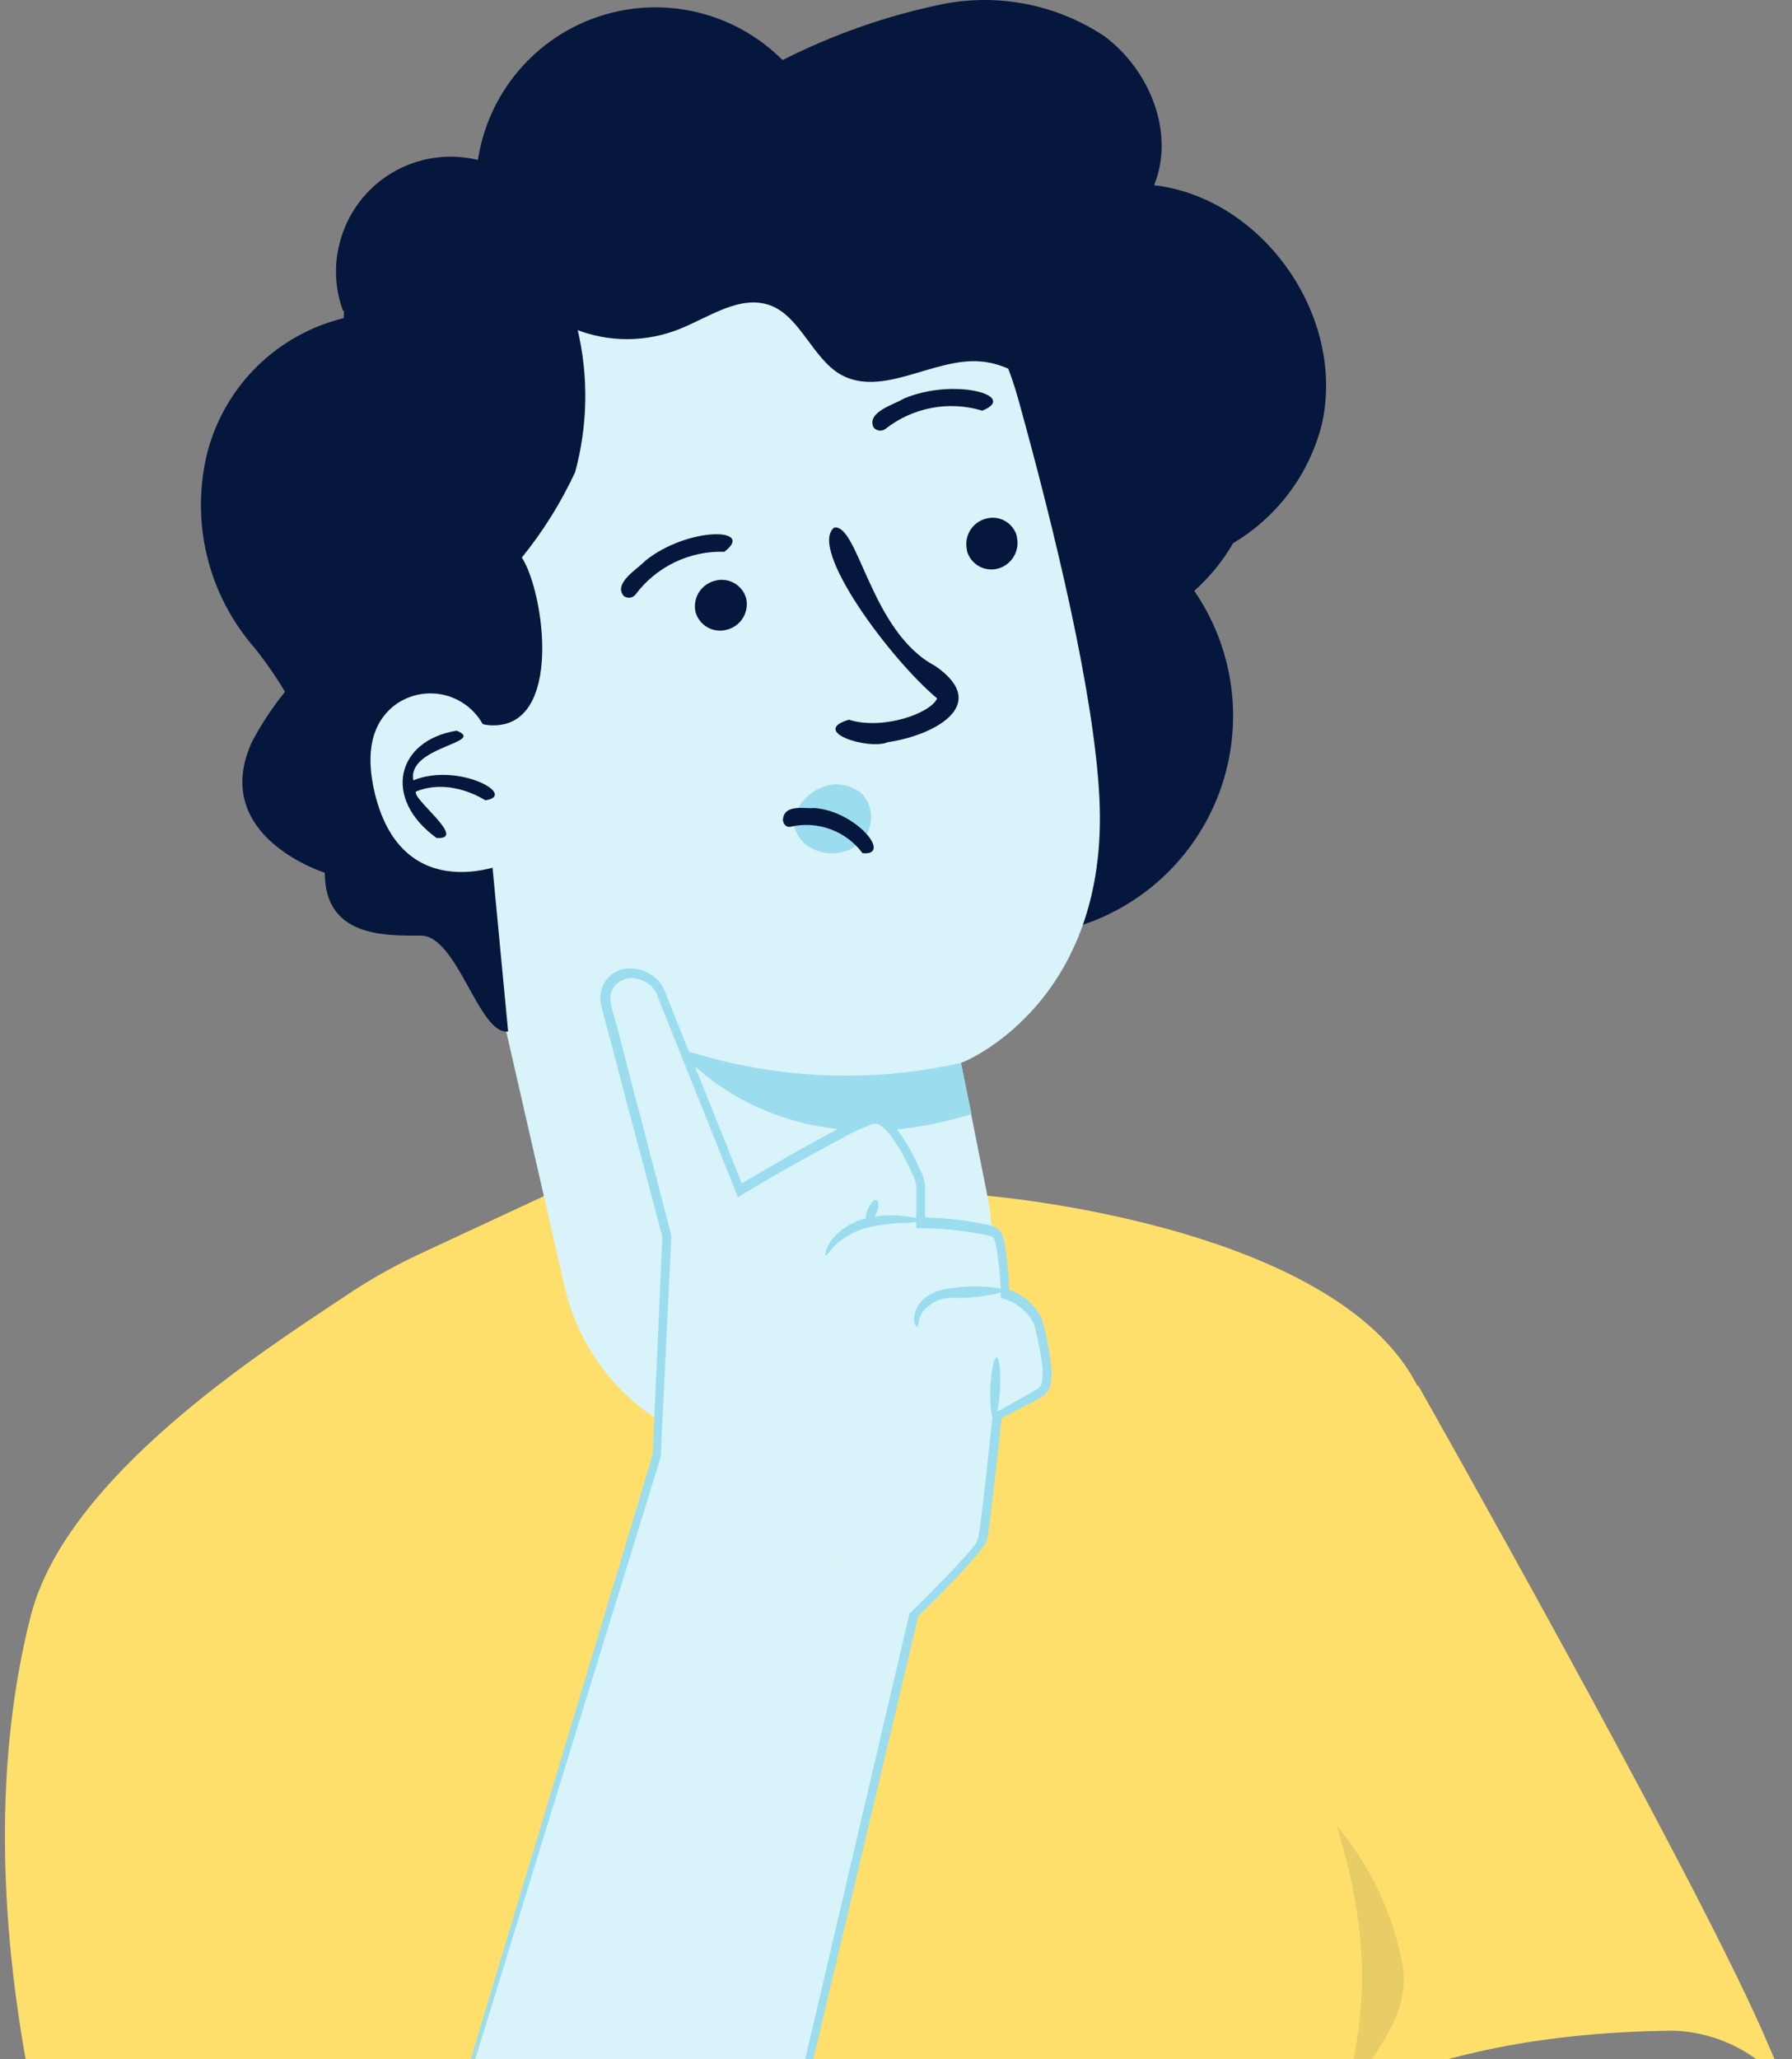 <svg width="141" height="162" viewBox="0 0 141 162" fill="none" xmlns="http://www.w3.org/2000/svg">
<rect x="0" y="0" width="141" height="162" fill="#808080" stroke="none"/>
<path d="M37.468 221.993L110.6 222.957C110.854 222.957 111.097 222.856 111.276 222.677C111.455 222.498 111.555 222.255 111.555 222.002C111.567 221.91 111.567 221.817 111.555 221.725L102.936 194.957C102.936 194.957 104.201 181.553 105.943 165.492C108.59 141.062 112.15 110.348 112.15 110.482C107.124 96.449 77.632 94.07 77.632 94.07L43.993 96.072L42.821 94.087L33.138 98.594C31.024 99.574 28.994 100.722 27.065 102.029C20.666 106.293 5.287 116.112 2.439 127.046C-4.053 152.355 6.945 180.606 6.945 180.606L14.015 175.077C15.798 173.706 17.67 172.455 19.619 171.332L33.791 209.326C32.949 209.858 32.237 210.571 31.705 211.413C31.173 212.255 30.836 213.205 30.717 214.193C30.6 217.276 32.183 220.98 37.418 222.035" fill="#FFDF6B"/>
<path d="M138.611 159.653C132.639 146.198 111.581 108.983 111.581 108.983L95.281 129.425L99.084 169.556C99.084 169.556 107.695 159.946 131.751 159.753C133.501 159.826 135.213 160.287 136.762 161.105C138.311 161.922 139.658 163.075 140.705 164.479L138.611 159.653Z" fill="#FFDF6B"/>
<g opacity="0.3">
<path opacity="0.3" d="M110.39 154.785C109.669 150.669 107.868 146.818 105.172 143.626C108.279 153.788 107.241 159.544 105.49 166.481L105.875 165.509C107.886 161.446 110.935 158.89 110.39 154.785Z" fill="#05173C"/>
</g>
<path d="M90.808 14.571C92.483 10.457 90.456 5.489 86.888 2.842C83.138 0.352 78.554 -0.552 74.14 0.329C69.775 1.232 65.55 2.711 61.575 4.727C59.728 2.876 57.404 1.573 54.861 0.965C52.319 0.356 49.657 0.465 47.172 1.279C44.687 2.094 42.477 3.582 40.788 5.578C39.098 7.574 37.996 10 37.603 12.585C35.287 12.016 32.84 12.389 30.799 13.622C28.757 14.855 27.288 16.847 26.714 19.162C26.269 20.906 26.363 22.743 26.982 24.432L46.817 31.369L68.469 69.522C71.671 72.245 75.753 73.711 79.955 73.647C84.157 73.584 88.193 71.996 91.311 69.178C94.43 66.36 96.418 62.505 96.906 58.33C97.395 54.155 96.35 49.945 93.966 46.483C95.181 45.405 96.214 44.138 97.023 42.73C98.753 41.705 100.262 40.348 101.462 38.735C102.663 37.123 103.531 35.288 104.017 33.338C105.902 24.843 99.335 15.568 90.808 14.571Z" fill="#05173C"/>
<path d="M77.682 94.028C76.442 87.82 75.597 83.564 75.613 83.614C75.63 83.664 87.34 79.065 86.502 62.728C86.092 54.601 83.001 41.783 80.12 31.402C77.54 22.036 68.812 11.723 59.581 14.705L31.596 28.378C28.791 29.291 28.313 31.93 28.966 34.796V36.262L39.855 81.251L44.454 101.359C45.433 105.487 47.922 109.098 51.43 111.483C54.938 113.868 59.212 114.853 63.409 114.244C67.87 113.615 71.899 111.24 74.61 107.64C77.321 104.041 78.492 99.513 77.866 95.05C77.808 94.681 77.741 94.355 77.682 94.028Z" fill="#D8F3F9"/>
<path d="M80.011 42.26C80.128 42.781 80.041 43.326 79.768 43.784C79.496 44.242 79.058 44.578 78.545 44.724C78.293 44.795 78.029 44.816 77.768 44.785C77.508 44.754 77.256 44.672 77.027 44.544C76.799 44.415 76.597 44.243 76.435 44.037C76.273 43.83 76.153 43.594 76.083 43.341C76.083 43.341 76.083 43.283 76.083 43.257C75.965 42.739 76.051 42.196 76.324 41.74C76.597 41.284 77.036 40.951 77.549 40.811C77.798 40.737 78.06 40.713 78.319 40.741C78.578 40.768 78.829 40.847 79.057 40.973C79.286 41.098 79.487 41.268 79.649 41.471C79.811 41.675 79.932 41.909 80.003 42.16L80.011 42.26Z" fill="#05173C"/>
<path d="M58.71 47.069C58.828 47.589 58.742 48.133 58.469 48.591C58.196 49.048 57.757 49.382 57.244 49.524C56.99 49.602 56.723 49.629 56.459 49.603C56.194 49.577 55.937 49.499 55.703 49.372C55.469 49.246 55.263 49.074 55.096 48.867C54.929 48.66 54.805 48.422 54.731 48.167C54.611 47.646 54.696 47.099 54.969 46.64C55.242 46.181 55.682 45.846 56.197 45.704C56.452 45.624 56.72 45.597 56.985 45.623C57.25 45.649 57.508 45.728 57.742 45.855C57.977 45.983 58.183 46.156 58.349 46.364C58.515 46.573 58.638 46.812 58.71 47.069Z" fill="#05173C"/>
<path d="M75.612 83.614C68.19 85.289 60.448 84.871 53.248 82.407C53.248 82.407 60.937 92.461 76.442 87.644L75.612 83.614Z" fill="#9BDDEF"/>
<path d="M38.507 17.838C39.094 20.709 40.797 23.23 43.241 24.846C45.684 26.462 48.669 27.043 51.541 26.459C52.216 26.322 52.878 26.122 53.517 25.864C55.837 24.926 58.242 23.167 60.595 24.021C62.949 24.876 63.946 28.21 66.149 29.467C69.449 31.31 73.486 28.11 77.172 28.436C80.103 28.688 82.323 30.95 84.593 32.835C86.863 34.72 90.004 36.186 92.575 34.804C91.989 32.353 91.117 29.98 89.979 27.733C88.831 25.469 86.933 23.675 84.61 22.656C83.32 22.145 81.921 21.969 80.69 21.332C78.034 19.983 76.845 16.933 74.927 14.63C73.665 13.178 72.075 12.047 70.289 11.332C68.503 10.616 66.573 10.337 64.658 10.516C61.483 10.843 58.476 12.443 55.276 12.309C52.914 12.208 50.661 11.153 48.299 11.195C43.7 11.195 40.258 15.3 37.703 19.128" fill="#05173C"/>
<path d="M53.969 21.198C51.858 21.039 47.544 20.603 46.12 19.103C44.676 17.487 42.833 16.278 40.775 15.599C38.716 14.919 36.516 14.793 34.394 15.233C32.28 15.86 30.425 17.152 29.102 18.915C27.779 20.679 27.059 22.822 27.048 25.027C24.483 25.651 22.134 26.956 20.249 28.803C18.364 30.651 17.011 32.973 16.334 35.524C15.656 38.201 15.636 41.002 16.277 43.689C16.917 46.375 18.199 48.866 20.012 50.948C20.896 52.049 21.702 53.211 22.424 54.425C21.426 55.658 20.551 56.985 19.811 58.388C16.46 65.811 25.557 68.659 25.557 68.659C25.557 73.686 30.18 73.619 33.095 73.602C36.01 73.585 37.677 81.469 39.98 81.142L37.669 56.863C38.01 56.996 38.374 57.065 38.741 57.064C44.303 57.173 42.845 46.633 41.061 43.86C42.726 41.806 44.132 39.555 45.249 37.158C46.256 33.468 46.319 29.585 45.433 25.864C47.293 25.647 54.882 21.257 53.969 21.198Z" fill="#05173C"/>
<path d="M38.44 58.136C38.292 57.536 38.028 56.97 37.662 56.471C37.296 55.972 36.836 55.551 36.307 55.23C35.778 54.91 35.191 54.696 34.579 54.603C33.968 54.509 33.344 54.537 32.744 54.685C32.062 54.85 31.426 55.168 30.884 55.615C29.418 56.871 28.639 58.966 29.519 62.527C31.898 71.977 40.885 67.645 40.827 67.386C40.768 67.126 39.428 62.041 38.44 58.136Z" fill="#D8F3F9"/>
<path d="M67.831 62.451C67.487 62.161 67.084 61.948 66.651 61.827C66.218 61.705 65.763 61.678 65.318 61.747C64.797 61.855 64.303 62.071 63.87 62.381C63.438 62.691 63.075 63.089 62.805 63.549C62.773 63.584 62.745 63.624 62.722 63.666C62.521 64.004 62.427 64.396 62.454 64.789C62.52 65.213 62.689 65.615 62.946 65.96C63.203 66.305 63.54 66.581 63.928 66.766C64.547 67.084 65.251 67.2 65.94 67.1C66.629 66.999 67.269 66.686 67.772 66.204C68.256 65.703 68.531 65.036 68.542 64.339C68.553 63.643 68.299 62.968 67.831 62.451Z" fill="#9BDDEF"/>
<path d="M36.513 164.705C36.513 164.705 25.273 167.402 17.014 172.923L25.817 196.776C28.749 204.609 37.711 208.505 44.889 204.4C55.938 198.074 59.841 179.643 59.841 179.643L71.945 127.004L51.842 114.395L36.589 164.705" fill="#D8F3F9"/>
<path d="M51.782 114.395L52.62 97.086L48.114 79.492C47.871 78.52 47.753 77.305 48.541 76.719C48.933 76.418 49.418 76.261 49.913 76.276C50.407 76.292 50.881 76.478 51.255 76.803C52.477 78.068 58.341 93.458 58.341 93.458C58.341 93.458 67.245 88.121 68.836 87.853C70.428 87.585 72.396 92.386 72.53 92.754C72.589 93.829 72.589 94.906 72.53 95.98C72.53 95.98 78.033 96.148 78.527 96.893C78.927 98.423 79.141 99.996 79.164 101.576C79.164 101.576 81.493 102.322 81.861 104.09C82.23 105.858 82.992 108.756 81.861 109.402C80.73 110.047 78.444 111.312 78.444 111.312C78.444 111.312 77.522 120.293 77.271 121.114C77.02 121.935 71.868 126.979 71.868 126.979L51.782 114.395Z" fill="#D8F3F9"/>
<path d="M33.062 204.76C33.596 205.048 34.157 205.281 34.738 205.455C36.411 205.977 38.18 206.118 39.914 205.866C42.712 205.471 45.333 204.265 47.453 202.397C50.246 199.865 52.603 196.89 54.43 193.592C55.513 191.657 56.421 189.63 57.144 187.535C57.909 185.23 58.541 182.883 59.037 180.506C60.184 175.563 61.433 170.234 62.748 164.587C65.394 153.269 68.36 140.626 71.551 126.987V126.886H71.626C72.64 125.889 73.653 124.876 74.667 123.82C75.161 123.292 75.664 122.764 76.133 122.22C76.373 121.955 76.597 121.675 76.803 121.382C76.952 121.109 77.038 120.805 77.054 120.494C77.456 117.553 77.758 114.52 78.084 111.454V111.261L78.26 111.169L81.058 109.603C81.267 109.469 81.586 109.326 81.72 109.209C81.859 109.08 81.953 108.91 81.988 108.723C82.055 108.236 82.055 107.743 81.988 107.257C81.844 106.181 81.623 105.117 81.326 104.073C80.827 103.159 79.987 102.478 78.989 102.18L78.746 102.088V101.836C78.731 100.968 78.667 100.1 78.553 99.239C78.514 98.806 78.45 98.375 78.361 97.949C78.326 97.76 78.267 97.577 78.185 97.404C78.185 97.304 78.185 97.404 78.101 97.32C78.02 97.28 77.936 97.246 77.85 97.22C76.085 96.835 74.286 96.633 72.481 96.617H72.095V93.266C72.038 92.92 71.919 92.588 71.744 92.285C71.601 91.933 71.425 91.59 71.249 91.238C70.905 90.558 70.502 89.911 70.043 89.303C69.834 89.02 69.582 88.772 69.298 88.566C69.19 88.477 69.059 88.422 68.921 88.407C68.782 88.392 68.643 88.418 68.519 88.482C67.807 88.75 67.116 89.069 66.45 89.437C63.719 90.903 61.047 92.369 58.442 93.953L58.057 94.187L57.898 93.777C56.516 90.3 55.134 86.865 53.785 83.505C53.115 81.83 52.453 80.154 51.775 78.478C51.669 78.11 51.462 77.778 51.178 77.52C50.894 77.263 50.544 77.09 50.167 77.021C49.815 76.912 49.438 76.922 49.093 77.049C48.748 77.176 48.454 77.414 48.257 77.724C48.072 78.04 47.995 78.408 48.039 78.772C48.102 79.184 48.2 79.591 48.332 79.986C48.567 80.824 48.785 81.662 49.002 82.5C49.446 84.175 49.84 85.851 50.309 87.527C51.175 90.839 52.012 94.067 52.822 97.212V97.312C52.532 103.333 52.252 109.105 51.984 114.629L38.582 158.128L34.813 170.234C34.369 171.6 34.034 172.672 33.8 173.418C33.691 173.782 33.563 174.14 33.414 174.49C33.414 174.49 33.49 174.105 33.691 173.393L34.62 170.175C35.458 167.344 36.689 163.247 38.231 158.027C41.397 147.521 45.903 132.525 51.348 114.462V114.529C51.599 109.033 51.856 103.263 52.118 97.22V97.32C51.281 94.162 50.443 90.936 49.555 87.652L48.232 82.626C48.014 81.788 47.796 80.95 47.562 80.112C47.434 79.671 47.33 79.224 47.252 78.772C47.19 78.252 47.305 77.728 47.576 77.281C47.848 76.835 48.262 76.492 48.751 76.308C49.243 76.164 49.763 76.148 50.263 76.261C50.763 76.374 51.225 76.612 51.607 76.954C51.977 77.3 52.251 77.736 52.403 78.219L54.413 83.245C55.779 86.597 57.136 90.048 58.534 93.517L57.99 93.324C60.62 91.766 63.259 90.216 66.048 88.758C66.751 88.389 67.475 88.062 68.217 87.778C68.446 87.678 68.698 87.643 68.946 87.677C69.197 87.712 69.437 87.8 69.65 87.937C70.007 88.189 70.321 88.497 70.579 88.85C71.067 89.493 71.493 90.18 71.853 90.903C72.045 91.272 72.221 91.623 72.38 91.992C72.591 92.377 72.73 92.797 72.791 93.232V96.173L72.43 95.77C74.316 95.787 76.195 96.006 78.034 96.424C78.159 96.465 78.28 96.518 78.394 96.583C78.557 96.668 78.691 96.799 78.78 96.96C78.896 97.2 78.98 97.453 79.031 97.714C79.115 98.183 79.173 98.619 79.232 99.08C79.324 99.968 79.383 100.856 79.425 101.736L79.156 101.384C79.757 101.558 80.315 101.853 80.798 102.251C81.28 102.648 81.677 103.14 81.963 103.696C82.285 104.813 82.52 105.953 82.666 107.106C82.767 107.694 82.767 108.294 82.666 108.882C82.601 109.236 82.415 109.556 82.138 109.787C81.895 109.946 81.644 110.097 81.393 110.231L78.646 111.638L78.838 111.362C78.495 114.428 78.193 117.436 77.783 120.419L77.691 120.988C77.657 121.219 77.561 121.436 77.414 121.617C77.198 121.939 76.957 122.244 76.694 122.53L75.228 124.155C74.215 125.211 73.201 126.225 72.171 127.222L72.28 127.046C69.046 140.668 66.056 153.311 63.376 164.629C62.036 170.276 60.763 175.604 59.59 180.547C59.087 182.942 58.438 185.303 57.647 187.618C56.894 189.732 55.963 191.778 54.866 193.734C52.996 197.075 50.588 200.084 47.737 202.64C45.559 204.512 42.88 205.703 40.032 206.067C38.258 206.308 36.453 206.127 34.763 205.539C34.331 205.385 33.914 205.195 33.515 204.969L33.062 204.76Z" fill="#9BDDEF"/>
<path d="M72.53 96.014C72.53 96.114 72.028 96.173 71.249 96.206C70.262 96.223 69.28 96.341 68.317 96.558C67.381 96.784 66.517 97.242 65.804 97.89C65.276 98.393 65.042 98.812 64.966 98.77C64.891 98.728 64.967 98.2 65.452 97.522C66.141 96.679 67.089 96.09 68.15 95.846C69.177 95.595 70.243 95.544 71.291 95.695C72.061 95.779 72.53 95.905 72.53 96.014Z" fill="#9BDDEF"/>
<path d="M68.276 96.173C68.083 96.098 68.066 95.645 68.276 95.159C68.485 94.673 68.77 94.321 68.963 94.414C69.155 94.506 69.18 94.941 68.963 95.427C68.745 95.913 68.418 96.24 68.276 96.173Z" fill="#9BDDEF"/>
<path d="M79.392 101.501C77.968 101.94 76.483 102.143 74.994 102.104C74.525 102.087 74.058 102.183 73.634 102.384C73.21 102.586 72.84 102.886 72.557 103.26C72.18 103.864 72.305 104.358 72.188 104.391C72.071 104.425 71.719 103.906 72.088 103.026C72.289 102.529 72.66 102.119 73.135 101.87C73.676 101.569 74.276 101.389 74.894 101.342C76.39 101.109 77.916 101.164 79.392 101.501Z" fill="#9BDDEF"/>
<path d="M78.428 106.779C78.629 106.779 78.746 107.868 78.688 109.2C78.629 110.533 78.411 111.597 78.21 111.597C78.009 111.597 77.867 110.499 77.925 109.159C77.984 107.818 78.21 106.771 78.428 106.779Z" fill="#9BDDEF"/>
<path d="M35.927 57.483C31.194 58.246 30.064 62.812 34.344 65.92C36.857 66.096 32.35 62.82 32.736 62.267C35.5 61.153 38.155 62.946 38.188 62.963C40.785 62.569 36.053 59.947 32.526 61.388C32.007 58.715 38.331 58.438 35.927 57.483Z" fill="#05173C"/>
<path d="M50.787 44.103C54.137 41.422 59.498 41.506 56.993 43.408C55.647 43.364 54.309 43.646 53.095 44.229C51.88 44.812 50.824 45.68 50.016 46.759C49.91 46.899 49.753 46.991 49.579 47.016C49.405 47.041 49.228 46.997 49.086 46.893C48.199 45.888 50.234 44.715 50.787 44.103Z" fill="#05173C"/>
<path d="M71.107 31.36C75.06 29.685 80.195 31.134 77.288 32.307C75.998 31.915 74.631 31.841 73.306 32.09C71.98 32.34 70.734 32.905 69.674 33.74C69.534 33.848 69.357 33.897 69.181 33.875C69.005 33.853 68.845 33.762 68.736 33.623C68.15 32.399 70.428 31.804 71.107 31.36Z" fill="#05173C"/>
<path d="M69.85 58.388C68.375 59.033 63.651 57.55 66.792 56.62C69.456 57.458 73.225 56.126 73.736 54.944C69.992 51.811 63.559 43.098 65.645 41.498C67.546 41.23 68.526 49.742 73.585 52.389C78.058 55.481 73.409 57.877 69.85 58.388Z" fill="#05173C"/>
<path d="M64.054 63.566C67.354 63.792 70.269 67.361 67.865 67.118C67.225 66.257 66.347 65.602 65.34 65.233C64.332 64.864 63.239 64.797 62.194 65.04C61.91 65.107 61.65 64.881 61.6 64.529C61.658 63.188 63.417 63.658 64.054 63.566Z" fill="#05173C"/>
</svg>

